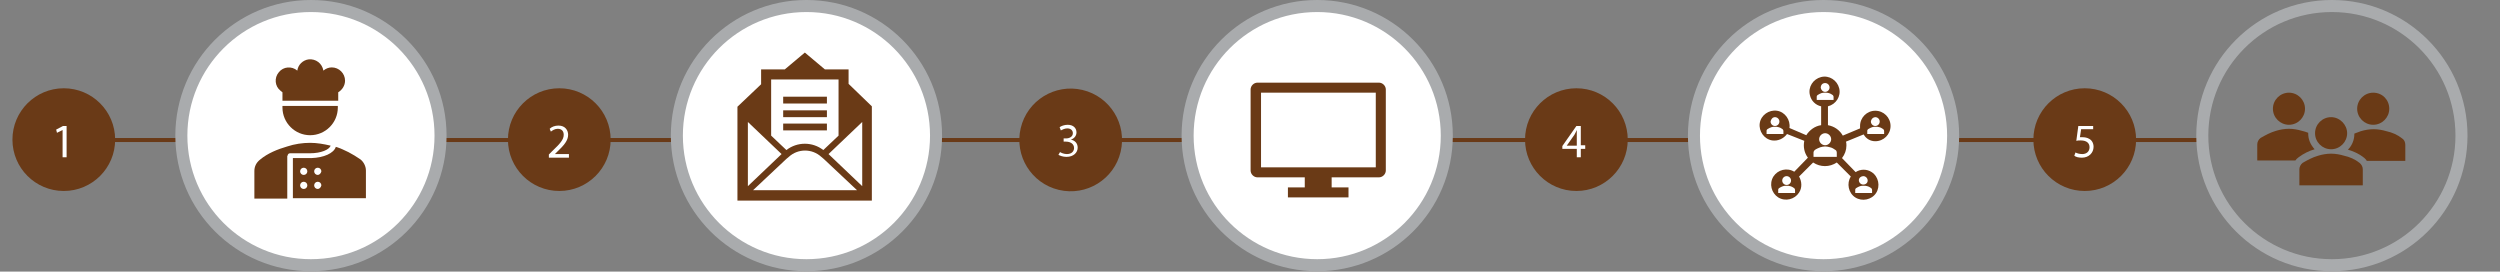 <?xml version="1.0" encoding="utf-8"?>
<!-- Generator: Adobe Illustrator 24.0.1, SVG Export Plug-In . SVG Version: 6.00 Build 0)  -->
<svg version="1.1" id="Livello_1" xmlns="http://www.w3.org/2000/svg" xmlns:xlink="http://www.w3.org/1999/xlink" x="0px" y="0px"
	 viewBox="0 0 623.1 67.7" style="enable-background:new 0 0 623.1 67.7;" xml:space="preserve">
<rect x="0" y="0" width="623.1" height="67.7" fill="#808080" stroke="none"/>
<style type="text/css">
	.st0{fill:none;stroke:#6A3A17;stroke-miterlimit:10;}
	.st1{fill:#6A3A17;}
	.st2{fill:#FFFFFF;stroke:#A9ABAD;stroke-width:3;stroke-miterlimit:10;}
	.st3{fill:none;stroke:#A9ABAD;stroke-width:3;stroke-miterlimit:10;}
	.st4{fill:#FFFFFF;}
	.st5{clip-path:url(#SVGID_2_);}
	.st6{clip-path:url(#SVGID_4_);}
	.st7{clip-path:url(#SVGID_6_);}
	.st8{clip-path:url(#SVGID_8_);}
	.st9{fill:#6A3A16;}
	.st10{clip-path:url(#SVGID_10_);}
	.st11{clip-path:url(#SVGID_12_);}
	.st12{clip-path:url(#SVGID_14_);}
	.st13{clip-path:url(#SVGID_16_);}
</style>
<line class="st0" x1="3.3" y1="34.9" x2="549.1" y2="34.9"/>
<g>
	<circle class="st1" cx="15.9" cy="34.8" r="12.8"/>
	<circle class="st2" cx="77.5" cy="33.8" r="32.3"/>
</g>
<g>
	<circle class="st1" cx="139.4" cy="34.8" r="12.8"/>
	<circle class="st2" cx="201" cy="33.8" r="32.3"/>
</g>
<g>
	
		<ellipse transform="matrix(0.23 -0.973 0.973 0.23 171.633 286.467)" class="st1" cx="266.8" cy="34.8" rx="12.8" ry="12.8"/>
	<circle class="st2" cx="328.3" cy="33.8" r="32.3"/>
</g>
<g>
	<circle class="st1" cx="392.9" cy="34.8" r="12.8"/>
	<circle class="st2" cx="454.5" cy="33.8" r="32.3"/>
</g>
<g>
	<circle class="st1" cx="519.6" cy="34.8" r="12.8"/>
	<circle class="st3" cx="581.2" cy="33.8" r="32.3"/>
</g>
<g>
	<path class="st4" d="M15.6,32.4L15.6,32.4l-1.4,0.7L14,32.3l1.7-0.9h0.9v7.8h-1V32.4z"/>
</g>
<g>
	<path class="st4" d="M136.8,39.1v-0.6l0.8-0.8c2-1.9,2.9-2.9,2.9-4.1c0-0.8-0.4-1.5-1.5-1.5c-0.7,0-1.3,0.4-1.7,0.7l-0.3-0.7
		c0.5-0.5,1.3-0.8,2.2-0.8c1.7,0,2.4,1.2,2.4,2.3c0,1.4-1,2.6-2.7,4.2l-0.6,0.6l0,0h3.5v0.9h-5V39.1z"/>
</g>
<g>
	<path class="st4" d="M264.2,37.9c0.3,0.2,1,0.5,1.7,0.5c1.4,0,1.8-0.9,1.8-1.5c0-1.1-1-1.6-2-1.6h-0.6v-0.8h0.6
		c0.8,0,1.7-0.4,1.7-1.3c0-0.6-0.4-1.2-1.4-1.2c-0.6,0-1.2,0.3-1.6,0.5l-0.3-0.8c0.4-0.3,1.2-0.6,2-0.6c1.5,0,2.2,0.9,2.2,1.9
		c0,0.8-0.5,1.5-1.4,1.8l0,0c1,0.2,1.7,0.9,1.7,2c0,1.2-1,2.3-2.8,2.3c-0.9,0-1.6-0.3-2-0.5L264.2,37.9z"/>
</g>
<g>
	<path class="st4" d="M393,39.2v-2.1h-3.6v-0.7l3.5-5h1.1v4.8h1.1v0.9H394v2.1H393z M393,36.2v-2.6c0-0.4,0-0.8,0-1.2l0,0
		c-0.2,0.5-0.4,0.8-0.6,1.2l-1.9,2.7l0,0h2.5V36.2z"/>
</g>
<g>
	<path class="st4" d="M521.7,32.2h-3l-0.3,2c0.2,0,0.3,0,0.6,0c0.6,0,1.2,0.1,1.7,0.4c0.6,0.3,1.1,1,1.1,2c0,1.5-1.2,2.7-2.9,2.7
		c-0.9,0-1.6-0.2-1.9-0.5l0.3-0.8c0.3,0.2,1,0.4,1.7,0.4c1,0,1.8-0.6,1.8-1.7c0-1-0.7-1.7-2.2-1.7c-0.4,0-0.8,0-1.1,0.1l0.5-3.7h3.7
		L521.7,32.2L521.7,32.2z"/>
</g>
<g>
	<g>
		<defs>
			<rect id="SVGID_1_" x="56.5" y="13.9" width="42.4" height="42.4"/>
		</defs>
		<clipPath id="SVGID_2_">
			<use xlink:href="#SVGID_1_"  style="overflow:visible;"/>
		</clipPath>
		<g class="st5">
			<g>
				<defs>
					<rect id="SVGID_3_" x="56.5" y="13.9" width="41.6" height="41.6"/>
				</defs>
				<clipPath id="SVGID_4_">
					<use xlink:href="#SVGID_3_"  style="overflow:visible;"/>
				</clipPath>
				<g class="st6">
					<g>
						<g>
							<defs>
								<rect id="SVGID_5_" x="56.5" y="13.9" width="41.6" height="41.6"/>
							</defs>
							<clipPath id="SVGID_6_">
								<use xlink:href="#SVGID_5_"  style="overflow:visible;"/>
							</clipPath>
							<g class="st7">
								<g>
									<g>
										<defs>
											<rect id="SVGID_7_" x="56.5" y="13.9" width="41.6" height="41.6"/>
										</defs>
										<clipPath id="SVGID_8_">
											<use xlink:href="#SVGID_7_"  style="overflow:visible;"/>
										</clipPath>
										<g class="st8">
											<path class="st9" d="M71.7,38.8c0-0.4,0.3-0.6,0.6-0.6h5c2.7,0,4.8-0.9,5.1-1.9c-1.7-0.4-3.4-0.7-5.1-0.7
												c-1.9,0-3.9,0.3-5.7,0.9c-2.4,0.7-4.9,1.7-6.8,3.3c-0.9,0.7-1.4,1.7-1.4,2.8v6.9h8.2V38.8H71.7z"/>
											<path class="st9" d="M70.4,26.4c0,0.1,0,0.3,0,0.4c0,3.8,3.1,6.9,6.9,6.9s6.9-3.1,6.9-6.9c0-0.1,0-0.3,0-0.4
												C84.2,26.4,70.4,26.4,70.4,26.4z"/>
											<path class="st9" d="M89.8,39.7c-1.9-1.3-3.9-2.4-6.1-3.1c-0.5,1.6-3,2.7-6.1,2.8h-0.1H73v10h18.2v-6.9
												C91.2,41.4,90.6,40.3,89.8,39.7z M75.7,47.1c-0.5,0-0.9-0.4-0.9-0.9s0.4-0.9,0.9-0.9s0.9,0.4,0.9,0.9
												C76.6,46.7,76.2,47.1,75.7,47.1z M75.7,43.6c-0.5,0-0.9-0.4-0.9-0.9s0.4-0.9,0.9-0.9s0.9,0.4,0.9,0.9
												C76.6,43.2,76.2,43.6,75.7,43.6z M79.2,47.1c-0.5,0-0.9-0.4-0.9-0.9s0.4-0.9,0.9-0.9s0.9,0.4,0.9,0.9
												C80,46.7,79.6,47.1,79.2,47.1z M79.2,43.6c-0.5,0-0.9-0.4-0.9-0.9s0.4-0.9,0.9-0.9s0.9,0.4,0.9,0.9
												C80,43.2,79.6,43.6,79.2,43.6z"/>
											<path class="st9" d="M86,20.1c0-1.8-1.5-3.3-3.3-3.3c-0.8,0-1.5,0.3-2.1,0.8c-0.3-1.8-1.9-3-3.7-2.8
												c-1.4,0.2-2.6,1.3-2.8,2.8c-1.4-1.2-3.5-1-4.6,0.4c-1.2,1.4-1,3.5,0.4,4.6c0.2,0.1,0.3,0.3,0.5,0.4v2.1h13.9V23
												C85.3,22.4,86,21.3,86,20.1z"/>
										</g>
									</g>
								</g>
							</g>
						</g>
					</g>
				</g>
			</g>
		</g>
	</g>
</g>
<rect x="195.2" y="24.1" class="st9" width="10.9" height="1.7"/>
<rect x="195.2" y="27.5" class="st9" width="10.9" height="1.7"/>
<rect x="195.2" y="30.8" class="st9" width="10.9" height="1.7"/>
<path class="st9" d="M214.9,46.4l-8.4-8l8.4-8V46.4z M187.7,47.4l8.3-7.8l0.6-0.5c2.3-2.1,5.8-2.1,8.1,0l0.6,0.5l8.3,7.8H187.7z
	 M186.4,30.4l8.4,8l-8.4,8V30.4z M192.3,19.8H209v14l-3.8,3.6c-2.7-2.1-6.5-2.1-9.2,0l-3.8-3.6v-14H192.3z M211.5,20.9v-3.6h-5.9
	l-5-4.2l-5,4.2h-5.9V21l-5.9,5.6V50h33.5V26.5L211.5,20.9z"/>
<path class="st9" d="M342.9,41.7h-28.6V23.1h28.6V41.7z M343.7,20.6h-30.3c-0.9,0-1.7,0.8-1.7,1.7v20.2c0,0.9,0.8,1.7,1.7,1.7h11.8
	v2.5H321v2.5h15.1v-2.5h-4.2v-2.5h11.8c0.9,0,1.7-0.8,1.7-1.7V22.3C345.4,21.4,344.6,20.6,343.7,20.6z"/>
<path class="st9" d="M467.4,35.2c2.1,0,3.8-1.7,3.8-3.8s-1.7-3.8-3.8-3.8s-3.8,1.7-3.8,3.8c0,0.2,0,0.4,0,0.6l-4.3,1.8
	c-0.8-1.4-2.1-2.3-3.7-2.6v-4.7c2-0.5,3.3-2.5,2.8-4.5s-2.5-3.3-4.5-2.8s-3.3,2.5-2.8,4.5c0.3,1.4,1.4,2.5,2.8,2.8v4.7
	c-1.5,0.2-2.9,1.2-3.7,2.5l-4.2-1.8c0.3-2-1.1-4-3.1-4.3s-4,1.1-4.3,3.1s1.1,4,3.1,4.3c1.4,0.2,2.8-0.4,3.7-1.6l4.3,1.7
	c-0.3,1.5,0,3,0.9,4.2l-3.4,3.5c-1.8-1.1-4.1-0.5-5.2,1.2c-1.1,1.8-0.5,4.1,1.2,5.2c1.8,1.1,4.1,0.5,5.2-1.2c0.8-1.2,0.7-2.8,0-4
	l3.5-3.5c1.8,1.2,4.1,1.2,5.9,0l3.5,3.5c-1.1,1.7-0.6,4.1,1.1,5.2s4.1,0.6,5.2-1.1c1.1-1.7,0.6-4.1-1.1-5.2c-1.2-0.8-2.8-0.8-4,0
	l-3.4-3.5c0.7-0.9,1.1-2,1.1-3.1c0-0.3,0-0.7-0.1-1l4.4-1.8C465.1,34.6,466.2,35.2,467.4,35.2z M467.4,29.2c0.6,0,1.1,0.5,1.1,1.1
	s-0.5,1.1-1.1,1.1s-1.1-0.5-1.1-1.1l0,0C466.4,29.6,466.9,29.2,467.4,29.2z M465.4,32.6c0-0.2,0.1-0.3,0.2-0.4
	c0.3-0.2,0.7-0.4,1-0.5s0.6-0.1,0.9-0.1s0.6,0,0.9,0.1c0.4,0.1,0.7,0.3,1,0.5c0.1,0.1,0.2,0.3,0.2,0.4v0.8h-4.2V32.6z M442.4,29.2
	c0.6,0,1.1,0.5,1.1,1.1s-0.5,1.1-1.1,1.1s-1.1-0.5-1.1-1.1l0,0C441.4,29.7,441.8,29.2,442.4,29.2L442.4,29.2z M444.5,33.4h-4.2v-0.8
	c0-0.2,0.1-0.3,0.2-0.4c0.3-0.2,0.7-0.4,1-0.5s0.6-0.1,0.9-0.1s0.6,0,0.9,0.1c0.4,0.1,0.7,0.3,1,0.5c0.1,0.1,0.2,0.3,0.2,0.4V33.4z
	 M445.3,43.9c0.6,0,1.1,0.5,1.1,1.1s-0.5,1.1-1.1,1.1s-1.1-0.5-1.1-1.1S444.7,43.9,445.3,43.9z M447.4,48.1h-4.2v-0.8
	c0-0.2,0.1-0.3,0.2-0.4c0.3-0.2,0.7-0.4,1-0.5s0.6-0.1,0.9-0.1s0.6,0,0.9,0.1c0.4,0.1,0.7,0.3,1,0.5c0.1,0.1,0.2,0.3,0.2,0.4V48.1z
	 M454.9,20.7c0.6,0,1.1,0.5,1.1,1.1s-0.5,1.1-1.1,1.1s-1-0.5-1.1-1C453.8,21.1,454.3,20.7,454.9,20.7L454.9,20.7z M452.8,24.9v-0.8
	c0-0.2,0.1-0.3,0.2-0.4c0.3-0.2,0.7-0.4,1-0.5s0.6-0.1,0.9-0.1s0.6,0,0.9,0.1c0.4,0.1,0.7,0.3,1,0.5c0.1,0.1,0.2,0.3,0.2,0.4v0.8
	H452.8z M454.9,33.2c0.8,0,1.5,0.7,1.5,1.5s-0.7,1.5-1.5,1.5s-1.5-0.7-1.5-1.5l0,0C453.4,33.9,454.1,33.2,454.9,33.2z M457.8,39.1
	H452V38c0-0.2,0.1-0.4,0.3-0.6c0.4-0.3,0.9-0.5,1.4-0.7c0.4-0.1,0.8-0.2,1.2-0.2c0.4,0,0.8,0.1,1.2,0.2c0.5,0.1,1,0.4,1.4,0.7
	c0.2,0.1,0.3,0.4,0.3,0.6V39.1z M464.4,43.9c0.6,0,1.1,0.5,1.1,1.1s-0.5,1-1.1,1s-1.1-0.5-1.1-1.1S463.9,43.9,464.4,43.9z
	 M462.4,47.3c0-0.2,0.1-0.3,0.2-0.4c0.3-0.2,0.7-0.4,1-0.5s0.6-0.1,0.9-0.1s0.6,0,0.9,0.1c0.4,0.1,0.7,0.3,1,0.5
	c0.1,0.1,0.2,0.3,0.2,0.4v0.8h-4.2V47.3z"/>
<g>
	<g>
		<defs>
			<rect id="SVGID_9_" x="559.2" y="13.6" width="42.9" height="42.9"/>
		</defs>
		<clipPath id="SVGID_10_">
			<use xlink:href="#SVGID_9_"  style="overflow:visible;"/>
		</clipPath>
		<g class="st10">
			<g>
				<defs>
					<rect id="SVGID_11_" x="560" y="13.6" width="42.2" height="42.2"/>
				</defs>
				<clipPath id="SVGID_12_">
					<use xlink:href="#SVGID_11_"  style="overflow:visible;"/>
				</clipPath>
				<g class="st11">
					<g>
						<g>
							<defs>
								<rect id="SVGID_13_" x="560" y="13.6" width="42.2" height="42.2"/>
							</defs>
							<clipPath id="SVGID_14_">
								<use xlink:href="#SVGID_13_"  style="overflow:visible;"/>
							</clipPath>
							<g class="st12">
								<g>
									<g>
										<defs>
											<rect id="SVGID_15_" x="560" y="13.6" width="42.2" height="42.2"/>
										</defs>
										<clipPath id="SVGID_16_">
											<use xlink:href="#SVGID_15_"  style="overflow:visible;"/>
										</clipPath>
										<g class="st13">
											<path class="st9" d="M574.5,27.1c0,2.2-1.8,4-4,4s-4-1.8-4-4s1.8-4,4-4S574.5,24.9,574.5,27.1z"/>
											<path class="st9" d="M595.5,27.1c0,2.2-1.8,4-4,4s-4-1.8-4-4s1.8-4,4-4C593.8,23.1,595.5,24.9,595.5,27.1z"/>
											<path class="st9" d="M588.9,46.2v-4c0-0.6-0.3-1.2-0.8-1.6c-1.1-0.9-2.5-1.5-3.9-1.8c-1-0.3-2.1-0.5-3.2-0.5
												c-1.1,0-2.2,0.2-3.2,0.5c-1.4,0.4-2.7,1.1-3.9,1.8c-0.5,0.4-0.8,1-0.8,1.6v4H588.9z"/>
											<path class="st9" d="M585,33.2c0,2.2-1.8,4-4,4s-4-1.8-4-4s1.8-4,4-4S585,31.1,585,33.2z"/>
											<path class="st9" d="M598.7,34.5c-1.1-0.9-2.5-1.5-3.9-1.8c-1-0.3-2.1-0.5-3.2-0.5c-1.1,0-2.2,0.2-3.2,0.5
												c-0.5,0.2-1.1,0.4-1.6,0.6v0.1c0,1.5-0.6,2.9-1.6,3.9c1.7,0.5,3,1.2,4,2c0.3,0.3,0.5,0.4,0.7,0.8h9.6v-4
												C599.5,35.4,599.2,34.8,598.7,34.5z"/>
											<path class="st9" d="M572.9,39.2L572.9,39.2c1.2-0.9,2.6-1.6,4-2c-1-1.1-1.6-2.4-1.6-3.9c0-0.1,0-0.1,0-0.2
												c-0.5-0.2-1.1-0.4-1.6-0.5c-1-0.3-2.1-0.5-3.2-0.5c-1.1,0-2.2,0.2-3.2,0.5c-1.4,0.4-2.7,1.1-3.9,1.8
												c-0.5,0.4-0.8,1-0.8,1.6v4h9.5C572.3,39.7,572.5,39.5,572.9,39.2z"/>
										</g>
									</g>
								</g>
							</g>
						</g>
					</g>
				</g>
			</g>
		</g>
	</g>
</g>
</svg>
